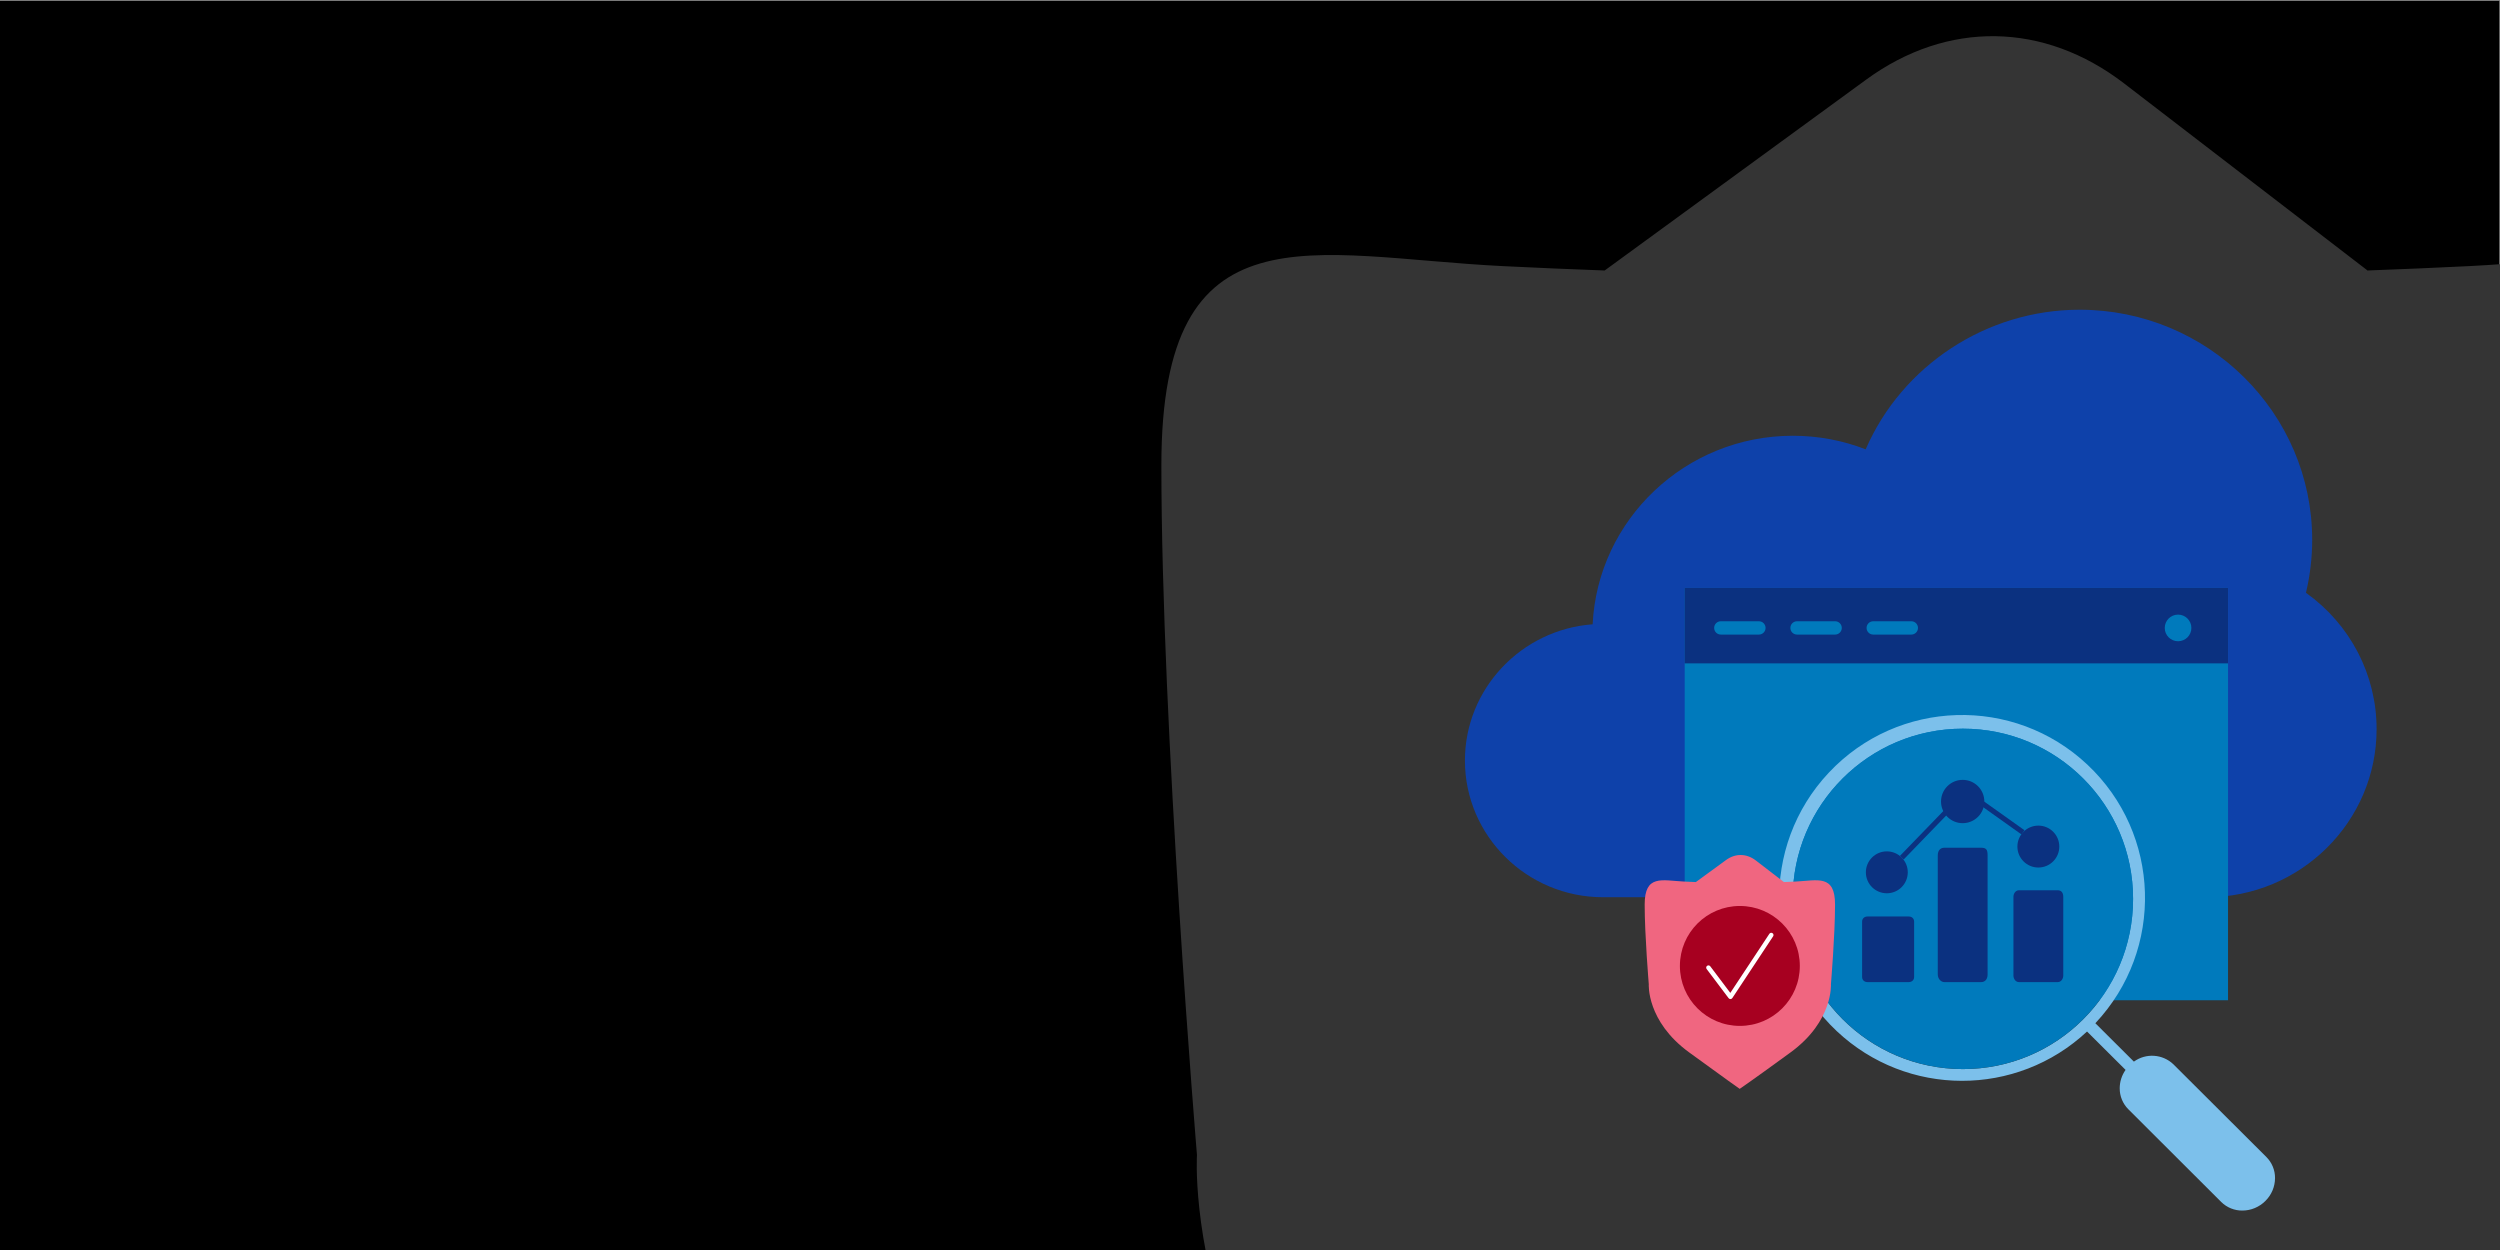 <svg viewBox="0 0 1200 600" xmlns:xlink="http://www.w3.org/1999/xlink" xmlns="http://www.w3.org/2000/svg">
  <rect x="0" y="0" width="1200" height="600" fill="#808080" stroke="none"/>
  <defs>
    <style>
      .cls-1 {
        fill: #343434;
      }

      .cls-1, .cls-2, .cls-3, .cls-4, .cls-5, .cls-6, .cls-7, .cls-8, .cls-9, .cls-10 {
        stroke-width: 0px;
      }

      .cls-11 {
        clip-path: url(#clippath);
      }

      .cls-2, .cls-12 {
        fill: none;
      }

      .cls-3 {
        fill: #a70020;
      }

      .cls-4 {
        fill: #007abc;
      }

      .cls-13 {
        clip-path: url(#clippath-1);
      }

      .cls-14 {
        clip-path: url(#clippath-3);
      }

      .cls-15 {
        clip-path: url(#clippath-2);
      }

      .cls-5 {
        fill: #7cc0eb;
      }

      .cls-6 {
        fill: #000;
      }

      .cls-7 {
        fill: #f06680;
      }

      .cls-8 {
        fill: #0e41aa;
      }

      .cls-12 {
        stroke: #0b3180;
        stroke-miterlimit: 10;
        stroke-width: 2.481px;
      }

      .cls-9 {
        fill: #fff;
      }

      .cls-10 {
        fill: #0b3180;
      }
    </style>
    <clipPath id="clippath">
      <rect height="598.198" width="1493.038" y="1.802" x="-1544.505" class="cls-2"></rect>
    </clipPath>
    <clipPath id="clippath-1">
      <rect height="600" width="1115.375" y="0" x="84.625" class="cls-2"></rect>
    </clipPath>
    <clipPath id="clippath-2">
      <rect height="543.349" width="543.349" y="57.108" x="623.754" class="cls-2"></rect>
    </clipPath>
    <clipPath id="clippath-3">
      <path d="M862.231,432.03c0-45.006,36.485-81.491,81.491-81.491s81.491,36.485,81.491,81.491-36.485,81.491-81.491,81.491c-44.984-.053-81.438-36.507-81.491-81.491Z" class="cls-2"></path>
    </clipPath>
  </defs>
  <g id="bg">
    <rect height="600" width="1199.629" y=".456" class="cls-6"></rect>
  </g>
  <g id="XC_WAAP">
    <g class="cls-11">
      <path d="M-147.043,127.744c-16.301.811-32.577,1.497-48.771,2.092l-.073-.181-116.577-89.589c-38.501-29.588-84.865-30.287-123.804-1.868l-125.556,91.638c-16.194-.595-32.47-1.282-48.771-2.092-92.142-4.582-164.011-30.721-164.011,95.577s17.085,331.105,17.085,331.105c0,0-10.251,153.605,167.428,283.317,152.829,111.57,210.686,151.954,210.686,151.954h0s59.035-40.383,211.864-151.954C10.134,708.032-.116,554.427-.116,554.427c0,0,17.085-204.807,17.085-331.105,0-126.298-71.869-100.159-164.011-95.577" class="cls-1"></path>
    </g>
    <g class="cls-13">
      <path d="M1185.023,127.744c-16.301.811-32.577,1.497-48.771,2.092l-.073-.181-116.577-89.589c-38.501-29.588-84.865-30.287-123.804-1.868l-125.556,91.638c-16.194-.595-32.47-1.282-48.771-2.092-92.142-4.582-164.011-30.721-164.011,95.577s17.085,331.105,17.085,331.105c0,0-10.251,153.605,167.428,283.317,152.829,111.57,210.686,151.954,210.686,151.954h0s59.035-40.383,211.864-151.954c177.678-129.712,167.428-283.317,167.428-283.317,0,0,17.085-204.807,17.085-331.105,0-126.298-71.869-100.159-164.011-95.577" class="cls-1"></path>
    </g>
    <g class="cls-15">
      <g>
        <g>
          <g id="cloud">
            <g id="Isolation_Mode">
              <path d="M1106.857,284.529c1.984-8.334,2.995-16.862,2.995-25.4,0-60.914-50.091-110.46-111.656-110.46-44.577,0-85.215,26.732-102.671,67.011-11.164-4.327-22.911-6.515-34.989-6.515-51.452,0-93.598,40.181-96.068,90.496-34.22,2.538-61.303,30.953-61.303,65.397,0,36.175,29.747,65.611,66.301,65.611h289.75c44.966,0,81.549-36.194,81.549-80.684,0-26.061-12.613-50.275-33.909-65.455Z" class="cls-8"></path>
            </g>
          </g>
          <g>
            <g>
              <rect height="197.929" width="260.801" y="282.196" x="808.653" class="cls-4"></rect>
              <rect height="36.219" width="260.816" y="282.196" x="808.638" class="cls-10"></rect>
            </g>
            <g>
              <path d="M825.99,304.596h18.29c1.765,0,3.195-1.431,3.195-3.195s-1.431-3.195-3.195-3.195h-18.29c-1.765,0-3.195,1.431-3.195,3.195s1.431,3.195,3.195,3.195Z" class="cls-4"></path>
              <path d="M862.571,304.596h18.29c1.765,0,3.195-1.431,3.195-3.195s-1.431-3.195-3.195-3.195h-18.29c-1.765,0-3.195,1.431-3.195,3.195s1.431,3.195,3.195,3.195Z" class="cls-4"></path>
              <path d="M899.151,304.596h18.29c1.765,0,3.195-1.431,3.195-3.195s-1.431-3.195-3.195-3.195h-18.29c-1.765,0-3.195,1.431-3.195,3.195s1.431,3.195,3.195,3.195Z" class="cls-4"></path>
              <circle r="6.391" cy="301.407" cx="1045.473" class="cls-4"></circle>
            </g>
          </g>
        </g>
        <g>
          <g>
            <path d="M1043.235,510.868c-5.183-4.949-13.16-5.492-18.965-1.29l-18.503-18.43c33.22-35.323,31.515-90.888-3.808-124.108-35.323-33.22-90.888-31.515-124.108,3.808-33.22,35.323-31.515,90.888,3.808,124.108,33.73,31.722,86.298,31.797,120.119.17l18.503,18.424c-1.828,2.575-2.812,5.654-2.817,8.812-.027,3.783,1.465,7.418,4.141,10.091l44.601,44.511c2.699,2.665,6.349,4.144,10.142,4.107,4.141-.015,8.106-1.673,11.026-4.609,2.956-2.895,4.628-6.855,4.643-10.992.027-3.783-1.465-7.418-4.141-10.091l-44.64-44.511ZM860.488,431.464c0-45.12,36.577-81.697,81.697-81.697s81.697,36.577,81.697,81.697-36.577,81.697-81.697,81.697c-45.098-.053-81.644-36.599-81.697-81.697Z" class="cls-5"></path>
            <path d="M860.488,431.464c0-45.12,36.577-81.697,81.697-81.697s81.697,36.577,81.697,81.697-36.577,81.697-81.697,81.697c-45.098-.053-81.644-36.599-81.697-81.697Z" class="cls-4"></path>
            <path d="M860.488,431.464c0-45.12,36.577-81.697,81.697-81.697s81.697,36.577,81.697,81.697-36.577,81.697-81.697,81.697c-45.098-.053-81.644-36.599-81.697-81.697Z" class="cls-2"></path>
          </g>
          <g class="cls-14">
            <g>
              <path d="M916.147,439.912h-19.705c-1.579,0-2.632.994-2.632,2.485v26.533c0,1.491,1.053,2.485,2.632,2.485h19.705c1.579,0,2.632-.994,2.632-2.485v-26.533c0-1.491-1.053-2.485-2.632-2.485Z" class="cls-10"></path>
              <path d="M950.888,406.906h-17.599c-2.106,0-3.158,1.571-3.158,3.665v57.179c0,2.094,1.579,3.665,3.158,3.665h17.599c2.106,0,3.158-1.571,3.158-3.665v-57.179c0-2.618-.526-3.665-3.158-3.665Z" class="cls-10"></path>
              <path d="M987.735,427.323h-18.652c-1.579,0-2.632,1.571-2.632,3.141v37.808c0,1.571,1.053,3.141,2.632,3.141h18.652c1.579,0,2.632-1.571,2.632-3.141v-37.808c0-2.094-1.053-3.141-2.632-3.141Z" class="cls-10"></path>
              <circle r="10.058" cy="418.715" cx="905.674" class="cls-10"></circle>
              <circle r="10.058" cy="406.355" cx="978.409" class="cls-10"></circle>
              <line y2="389.015" x2="934.805" y1="411.685" x1="912.866" class="cls-12"></line>
              <line y2="399.523" x2="971.03" y1="385.758" x1="951.686" class="cls-12"></line>
              <circle r="10.396" cy="384.729" cx="942.088" class="cls-10"></circle>
            </g>
          </g>
        </g>
        <g>
          <path d="M861.89,423.148c-1.882.094-3.761.173-5.63.242l-.008-.021-13.458-10.342c-4.445-3.416-9.797-3.496-14.292-.216l-14.495,10.579c-1.869-.069-3.748-.148-5.63-.242-10.637-.529-18.934-3.547-18.934,11.034s1.972,38.224,1.972,38.224c0,0-1.183,17.733,19.328,32.707,17.643,12.88,24.322,17.542,24.322,17.542h0s6.815-4.662,24.458-17.542c20.512-14.974,19.328-32.707,19.328-32.707,0,0,1.972-23.644,1.972-38.224,0-14.58-8.297-11.563-18.934-11.034" class="cls-7"></path>
          <g>
            <circle r="28.782" cy="463.649" cx="835.133" class="cls-3"></circle>
            <path d="M830.609,479.563c-.342,0-.665-.16-.871-.435l-10.549-14c-.362-.481-.266-1.165.215-1.527.483-.358,1.166-.266,1.527.215l9.619,12.767,18.745-28.356c.331-.501,1.003-.645,1.509-.309.502.332.638,1.008.306,1.51l-19.592,29.645c-.195.296-.522.479-.876.49h-.034Z" class="cls-9"></path>
          </g>
        </g>
      </g>
    </g>
  </g>
</svg>